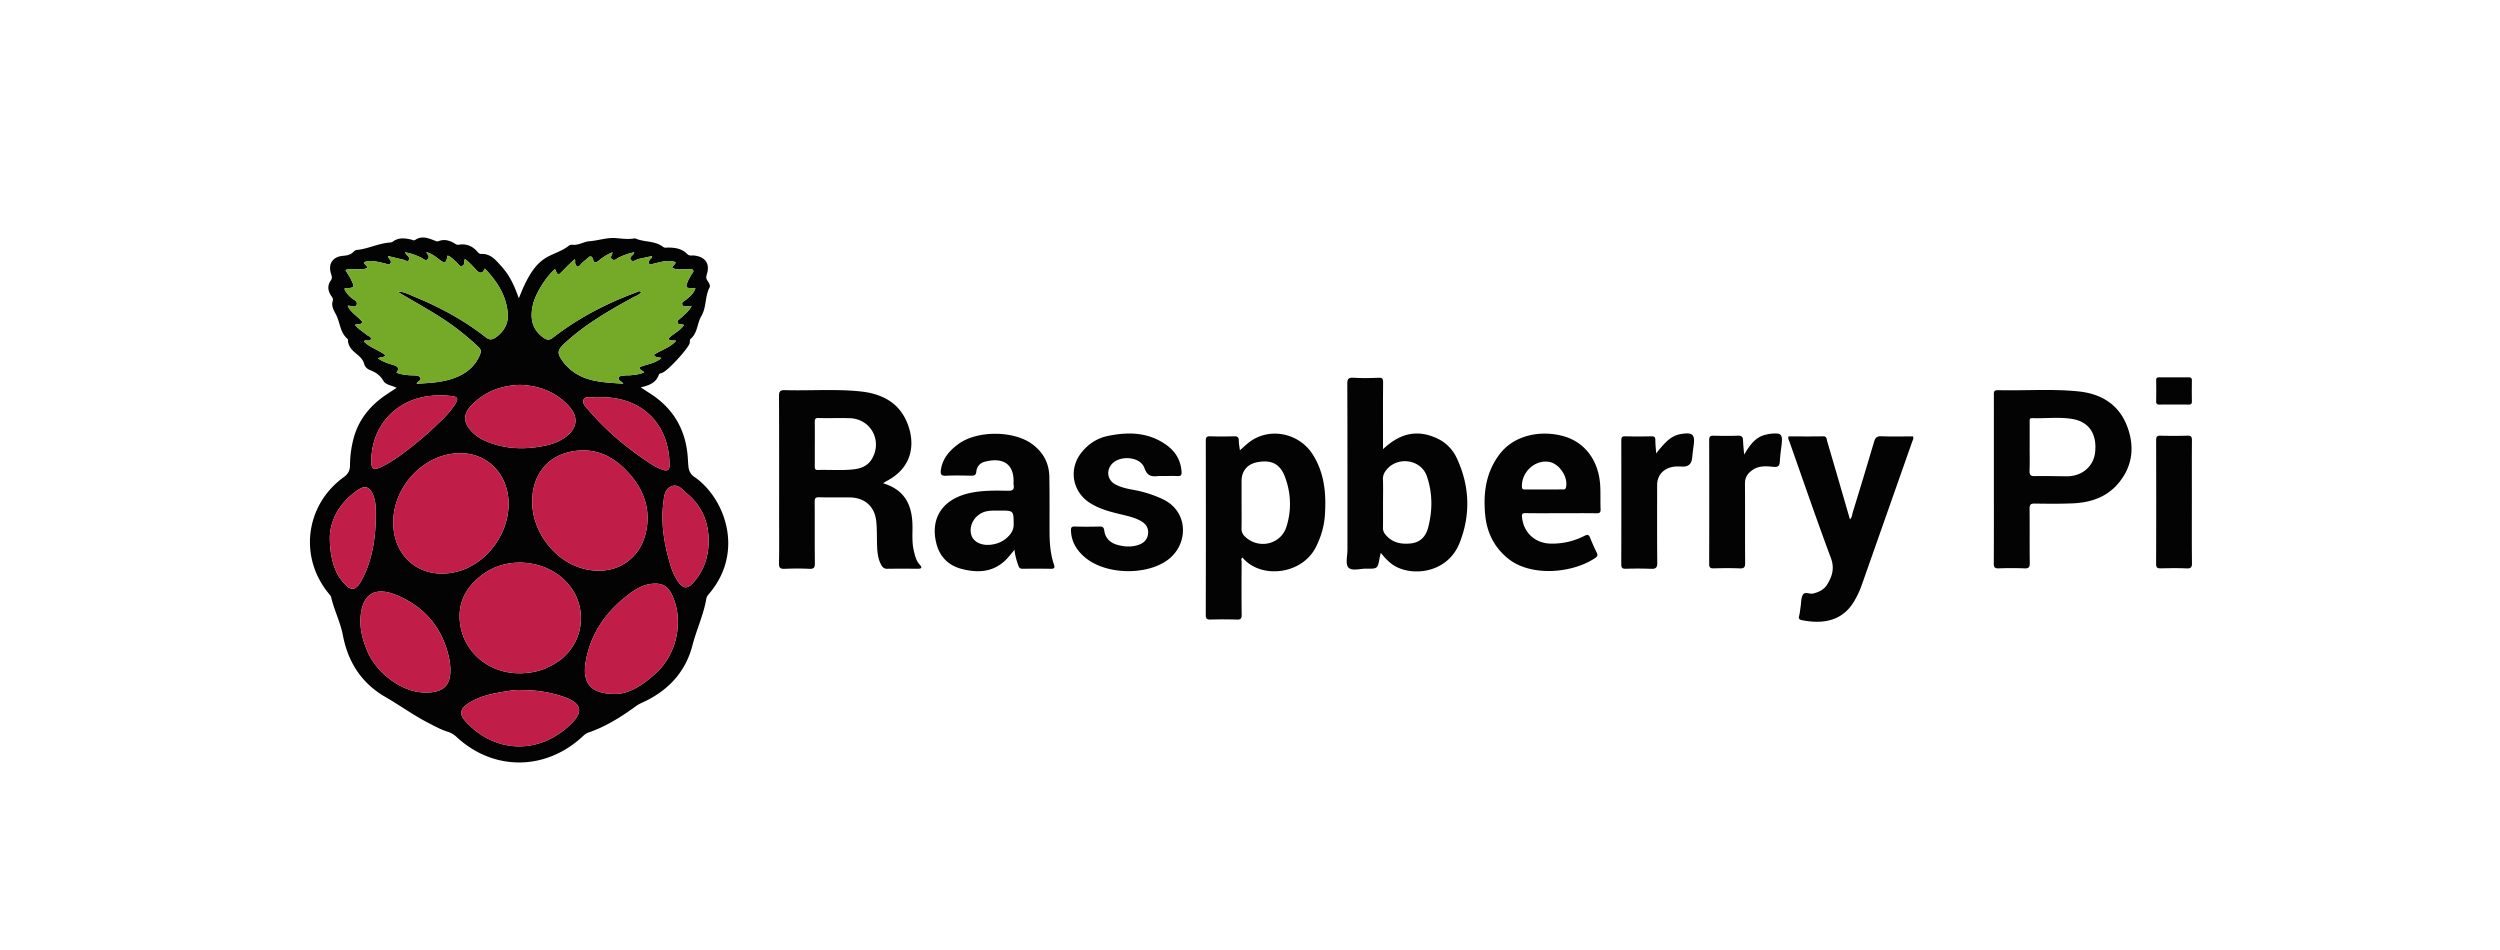 <svg xmlns="http://www.w3.org/2000/svg" fill="none" viewBox="0 0 200 76"><g clip-path="url(#a)"><path fill="#030303" d="M31.73 31.032c-.372-.216-.859-.208-1.07-.58-.248-.434-.606-.672-1.053-.841-.213-.081-.408-.262-.466-.477-.113-.428-.427-.663-.737-.922-.32-.266-.566-.584-.57-1.03 0-.017.005-.042-.003-.048-.622-.494-.613-1.288-.93-1.925-.184-.369-.418-.71-.282-1.139.063-.201-.063-.304-.144-.433-.248-.393-.294-.795-.019-1.184.135-.19.096-.34.032-.535-.264-.803.122-1.39.975-1.454.319-.024.592-.085.817-.32.065-.068.162-.137.25-.145.89-.083 1.7-.51 2.588-.59.114-.01.217-.012.318-.086.45-.332.949-.276 1.45-.16.109.025.221.105.326.034.522-.36 1.027-.155 1.532.037.106.04.213.108.325.063.51-.201.953-.046 1.382.228.063.04.157.069.227.056.644-.117 1.144.113 1.554.6.058.068.166.142.246.137.78-.048 1.194.506 1.637.99.653.714 1.055 1.576 1.389 2.557.164-.39.29-.718.44-1.034.431-.905.952-1.783 1.843-2.272.572-.314 1.221-.493 1.744-.918.066-.054.188-.068.281-.06.484.05.907-.25 1.338-.282.718-.052 1.426-.313 2.117-.251.51.045 1 .112 1.506.022a.092.092 0 0 1 .049.002c.71.322 1.567.17 2.216.673.143.11.279.06.416.06.57 0 1.111.09 1.525.516.17.177.365.101.546.12.905.1 1.297.655 1.018 1.52-.064.196-.055.335.053.492.113.164.254.385.172.54-.387.72-.23 1.57-.665 2.302-.339.57-.282 1.353-.875 1.834-.064.051-.023.22-.055.327-.127.447-1.73 2.182-2.167 2.358-.103.04-.268.072-.291.144-.218.66-.77.875-1.458 1.031l.83.542c1.846 1.209 2.796 2.931 2.939 5.114.015.244.025.487.055.729.04.317.186.584.454.768 2.434 1.66 4.062 5.95 1.22 9.325-.106.125-.217.247-.246.413-.22 1.3-.789 2.494-1.118 3.766-.569 2.19-2.03 3.686-4.09 4.599a2.91 2.91 0 0 0-.536.326c-1.147.833-2.346 1.573-3.697 2.035-.23.079-.381.242-.549.393-2.96 2.671-7.055 2.665-9.972-.022a1.898 1.898 0 0 0-.742-.443c-.531-.161-1.013-.434-1.504-.684-1.212-.62-2.312-1.425-3.49-2.105-1.877-1.082-2.974-2.772-3.383-4.937-.194-1.025-.693-1.985-.93-3.015-.034-.145-.169-.273-.27-.398-2.331-2.924-1.756-7.047 1.292-9.238.309-.222.474-.514.479-.9a8.73 8.73 0 0 1 .294-2.214c.4-1.463 1.292-2.561 2.52-3.412.29-.2.59-.389.916-.602v.003Zm23.583-6.562c-.064.006-.13.017-.194.016-.188-.003-.45.103-.532-.107-.085-.212.188-.307.324-.426.29-.254.608-.48.722-.909h-.268c-.508.001-.539-.039-.346-.52.072-.179.175-.346.266-.518.065-.126.24-.245.17-.378-.085-.16-.291-.067-.445-.08-.41-.031-.835.075-1.225-.116.004-.21.27-.247.254-.46-.615-.214-1.193.002-1.774.129-.12.026-.255.133-.348-.026-.083-.14.038-.238.11-.345.047-.07.168-.098.13-.244-.351.076-.696.158-1.046.225-.214.04-.461.29-.627.1-.219-.249.214-.365.249-.62-.45.073-.851.235-1.248.419-.162.075-.316.29-.523.129-.205-.16.033-.344.036-.55-.45.17-.804.42-1.142.699-.153.125-.325.177-.382-.042-.149-.576-.377-.266-.598-.076-.148.127-.31.244-.43.394-.224.281-.331.168-.426-.091-.04-.107.045-.247-.062-.327-.308.298-.61.571-.889.864-.432.452-.427.458-.665-.086-.733.623-1.567 1.968-1.771 2.856-.274 1.19.002 2.036.852 2.637.25.177.452.223.736.003 2.02-1.567 4.262-2.738 6.658-3.623.126-.047.251-.172.424-.033-.17.239-.444.314-.678.442-1.885 1.033-3.744 2.108-5.346 3.561-.755.686-.759.878-.139 1.694.06.078.129.147.196.218 1.238 1.294 2.867 1.298 4.532 1.419-.154-.22-.458-.268-.366-.5.063-.159.313-.125.482-.16.126-.025.26-.003.389-.014.39-.033.78-.07 1.163-.24-.146-.167-.386-.168-.377-.405.576-.247 1.234-.294 1.75-.735-.21-.09-.454-.008-.602-.255.566-.39 1.283-.564 1.78-1.124-.24-.067-.451.037-.636-.152.381-.417.943-.627 1.271-1.116-.194-.098-.484.014-.522-.214-.028-.167.206-.271.329-.396.283-.287.625-.524.79-.913l.02-.027-.028.021.002.002Zm-21.2-4.291-.032-.017.027.021c.078.168.288.324.129.523-.183.228-.354-.002-.51-.077-.41-.195-.823-.366-1.343-.445.087.11.133.17.18.227.087.112.25.217.159.374-.121.208-.289.03-.43-.002-.41-.092-.817-.197-1.264-.305.038.087.05.129.072.165.081.133.25.253.13.428-.13.19-.298.017-.446.002-.128-.013-.25-.068-.378-.091-.433-.079-.869-.195-1.302.014.065.195.275.24.282.441-.559.245-1.174-.028-1.753.166.154.257.313.484.434.728.33.662.297.71-.438.717-.022 0-.044.032-.077.057.11.274.297.485.514.686.19.177.583.299.462.6-.108.265-.46.038-.715.069.257.579.841.853 1.193 1.316-.152.236-.4.118-.603.216.268.335.623.538.933.794.127.105.402.16.332.355-.063.18-.32.067-.487.103-.021.005-.036.038-.064.072.48.508 1.194.673 1.725 1.108-.157.203-.397.13-.602.237.423.312.865.425 1.297.562.346.11.404.306.173.588.436.169.885.209 1.34.219.208.005.468 0 .572.186.124.223-.225.267-.29.48 1.074-.054 2.127-.105 3.122-.498.897-.355 1.59-.934 1.956-1.858.091-.23.069-.384-.114-.558a20.386 20.386 0 0 0-3.353-2.587c-1.032-.64-2.095-1.227-3.14-1.857.483-.023.893.208 1.31.38 2.053.846 4 1.885 5.75 3.264.303.24.52.204.814-.004.687-.488 1.02-1.155.94-1.967-.136-1.4-.86-2.518-1.83-3.523-.173.378-.391.427-.653.145-.296-.318-.577-.65-.951-.913-.064.217.024.492-.237.56-.204.053-.283-.182-.415-.29-.231-.19-.417-.44-.723-.545-.125.638-.205.671-.686.303-.309-.237-.615-.48-1.008-.57h-.001ZM31.46 41.78c-.006 2.847 2.262 4.635 5.037 3.969 2.584-.62 4.498-3.417 4.15-6.064-.257-1.943-1.713-3.327-3.603-3.424-2.899-.15-5.577 2.497-5.583 5.519Zm11.116-1.637c.003 2.197 1.527 4.398 3.585 5.183 2.49.947 4.895-.198 5.493-2.66.423-1.737-.058-3.296-1.19-4.632-1.122-1.325-2.526-2.18-4.339-1.973-2.218.253-3.553 1.835-3.55 4.083v-.001Zm-.905 13.718c1.12-.024 2.038-.31 2.932-.914a4.188 4.188 0 0 0 .981-6.071c-1.58-2.027-4.78-2.484-6.896-.97-1.39.993-2.128 2.33-1.87 4.057.348 2.331 2.413 3.953 4.854 3.9v-.002Zm7.589 1.652c1.058 0 2.217-.726 3.27-1.712 1.626-1.524 2.177-4.144 1.262-6.142-.348-.762-.789-1.035-1.62-.957-.793.073-1.426.498-2.035.974-1.746 1.363-2.91 3.082-3.285 5.293-.283 1.67.408 2.571 2.409 2.543l-.001.001Zm-15.233-.108c1.423.005 2.021-.535 2.006-1.842a5.012 5.012 0 0 0-.137-1.057c-.546-2.362-2.019-4.014-4.201-4.907-1.748-.716-2.714-.019-2.85 1.76-.07.906.155 1.77.489 2.606.764 1.912 2.847 3.435 4.694 3.44h-.001Zm7.58-24.615c-1.56.044-2.887.57-3.944 1.695-.6.64-.59 1.293-.005 1.95.409.46.926.758 1.5.971 1.216.452 2.473.544 3.745.367.805-.112 1.602-.283 2.287-.775 1.018-.731 1.134-1.647.28-2.556-1.048-1.116-2.378-1.598-3.861-1.651l-.001-.002Zm.119 24.417c-.314-.029-.751.022-1.184.09-1.062.17-2.12.365-3.045.956-.716.458-.784.891-.21 1.505 2.358 2.52 5.851 2.635 8.401.154 1-.973.834-1.644-.49-2.126-1.078-.392-2.196-.58-3.472-.58Zm14.971-11.945c-.016-1.539-.572-2.81-1.74-3.781-.353-.294-.69-.8-1.243-.575-.556.227-.585.816-.647 1.326-.21 1.704.083 3.356.57 4.982.145.483.341.947.641 1.358.38.52.712.548 1.14.087.898-.964 1.266-2.128 1.28-3.397Zm-30.314-.247c.005 1.483.359 2.671.918 3.379.717.91 1.136 1.032 1.735-.174.824-1.661 1.048-3.462 1.031-5.292-.003-.478-.047-.972-.257-1.426-.254-.551-.629-.67-1.127-.337-1.5 1.003-2.27 2.406-2.3 3.85Zm21.618-11.241c-.146 0-.295-.02-.438.003-.307.05-.75-.128-.884.214-.119.3.208.587.415.829 1.354 1.573 2.918 2.91 4.641 4.064.417.279.837.56 1.328.71.33.1.492.021.496-.35a6.254 6.254 0 0 0-.148-1.448c-.566-2.531-2.62-4.06-5.41-4.021v-.002ZM29.71 36.767c-.015.811.117.907.846.56a8.01 8.01 0 0 0 1.012-.585c1.271-.856 2.433-1.847 3.538-2.905.491-.47.975-.96 1.332-1.548.245-.405.167-.542-.285-.6a7.372 7.372 0 0 0-1.75-.013c-2.705.288-4.645 2.378-4.695 5.09h.002ZM70.643 38.661c1.647.488 2.267 1.617 2.347 3.138.039.744-.066 1.496.11 2.234.097.411.183.824.486 1.15.172.184.18.315-.129.315-.83-.002-1.66-.008-2.49.004-.285.003-.402-.175-.507-.383-.224-.446-.272-.932-.292-1.42-.026-.665.001-1.335-.068-1.996-.123-1.192-.923-1.893-2.122-1.91-.814-.012-1.63.015-2.442-.012-.327-.01-.363.111-.361.388.012 1.626-.006 3.251.015 4.876.005.36-.078.48-.452.46-.65-.032-1.303-.029-1.953 0-.356.015-.475-.07-.466-.45.026-1.235.01-2.471.01-3.705 0-3.218.007-6.436-.009-9.655-.002-.377.087-.494.478-.483 2.001.056 4.01-.105 6.005.098 1.66.168 3.07.836 3.752 2.465.69 1.648.485 3.598-1.594 4.69-.081.042-.157.095-.32.195l.002.001Zm-5.46-3.172c0 .602.004 1.202-.001 1.804-.002.179.002.313.248.305.96-.031 1.922.058 2.879-.053.584-.067 1.109-.28 1.43-.81.883-1.46-.064-3.227-1.762-3.28-.83-.025-1.66.01-2.49-.013-.287-.008-.311.114-.306.341.01.569.004 1.138.004 1.706h-.001ZM110.642 35.935c1.415-1.335 2.818-1.587 4.375-.84.709.34 1.219.895 1.535 1.577 1.026 2.211 1.111 4.49.219 6.753-1 2.535-4.007 2.738-5.41 1.709-.329-.242-.601-.534-.897-.91-.041.174-.072.289-.094.405-.157.867-.157.878-1.057.863-.499-.009-1.167.218-1.446-.098-.246-.277-.071-.93-.071-1.416-.002-4.42.005-8.838-.012-13.257-.001-.399.083-.527.497-.502.665.04 1.335.03 2.001.002.318-.013.369.098.366.384-.014 1.608-.007 3.216-.007 4.824v.505l.001.001Zm0 4.27c0 .666.005 1.33-.003 1.997a.768.768 0 0 0 .146.497c.53.707 1.276.862 2.088.775.747-.08 1.192-.554 1.377-1.26.362-1.382.362-2.77-.103-4.12-.46-1.334-2.302-1.617-3.213-.53-.194.23-.309.472-.298.79.023.617.007 1.234.007 1.851h-.001ZM159.51 38.328l-.001-6.682c0-.231-.044-.44.328-.432 2.149.052 4.303-.12 6.445.098 1.764.18 3.182 1.005 3.859 2.712.646 1.632.502 3.225-.657 4.622-.936 1.128-2.221 1.553-3.632 1.62-1.024.047-2.052.034-3.078.019-.328-.005-.411.095-.408.411.016 1.447-.004 2.894.015 4.34.004.337-.079.448-.428.433a25.254 25.254 0 0 0-2.052 0c-.337.014-.399-.107-.398-.413.012-2.243.007-4.487.007-6.73v.002Zm2.861-2.58c0 .634.018 1.269-.007 1.902-.012.333.076.45.429.44.846-.019 1.692.008 2.538.013 1.215.008 2.145-.77 2.275-1.9.166-1.452-.458-2.438-1.769-2.675-1.077-.194-2.176-.038-3.263-.078-.24-.009-.2.16-.2.3-.002.665 0 1.332-.001 1.998h-.002ZM99.193 36.023c.216-.192.415-.376.622-.55 1.593-1.337 4.076-.91 5.214.9.946 1.504 1.08 3.17.959 4.88-.063.881-.312 1.707-.713 2.506-1.131 2.25-4.45 2.57-5.873.848-.153.086-.072.232-.072.342-.007 1.413-.014 2.828.003 4.24.004.304-.08.386-.38.377a37.6 37.6 0 0 0-2.1-.003c-.28.007-.393-.044-.392-.365.012-4.648.01-9.296.002-13.943 0-.276.076-.36.352-.35.635.019 1.27.017 1.904 0 .262-.008.385.052.385.34 0 .266.058.533.088.776v.002Zm.133 4.214c0 .68.01 1.362-.005 2.043a.823.823 0 0 0 .276.644c1.075 1.043 2.861.645 3.313-.771.421-1.32.378-2.66-.096-3.96-.39-1.067-1.059-1.415-2.175-1.228-.833.139-1.314.695-1.314 1.52v1.752ZM81.161 43.985c-.281.326-.484.6-.725.833-1.017.98-2.241 1.025-3.508.694-1.075-.281-1.769-.991-2.031-2.085-.496-2.066.594-3.59 2.87-4.022.95-.18 1.912-.163 2.87-.144.368.006.512-.096.455-.463-.02-.127-.002-.26-.005-.39-.043-1.572-1.2-1.768-2.32-1.464a.864.864 0 0 0-.658.77c-.033.323-.18.346-.436.34-.667-.012-1.336-.03-2.002.006-.428.024-.444-.182-.396-.495.138-.9.687-1.518 1.386-2.036 1.495-1.104 4.412-1.1 5.909-.004.888.65 1.356 1.524 1.377 2.613.026 1.429.015 2.859.016 4.289 0 .928.051 1.85.355 2.738.089.26.018.343-.257.338a78.252 78.252 0 0 0-2.246-.002c-.193.002-.283-.065-.347-.253-.133-.381-.256-.763-.308-1.262l.001-.001Zm-1.16-3.14c-.498.015-1.003-.046-1.476.2-.656.339-1.012 1.076-.822 1.745.153.537.765.863 1.506.793.603-.058 1.121-.289 1.532-.749.237-.265.36-.547.355-.917-.017-1.069-.004-1.07-1.095-1.071ZM143.079 34.912c.918 0 1.843.012 2.769-.007.312-.006.278.232.324.39.615 2.08 1.218 4.166 1.824 6.254.166-.143.167-.372.226-.565a500.492 500.492 0 0 0 1.7-5.629c.095-.32.213-.47.588-.455.845.037 1.692.011 2.536.011.064.17-.025.295-.072.428-1.349 3.834-2.697 7.668-4.048 11.5a7.184 7.184 0 0 1-.626 1.314c-1.001 1.653-2.689 1.755-4.149 1.459-.178-.037-.286-.104-.224-.33.067-.25.085-.512.125-.768.048-.304.027-.645.162-.904.171-.326.546-.06.827-.127.481-.114.893-.316 1.15-.747.39-.652.584-1.28.283-2.09-1.148-3.08-2.214-6.19-3.309-9.29-.048-.135-.139-.261-.086-.445v.001ZM124.887 41.057c-.945 0-1.89.011-2.834-.007-.273-.005-.315.079-.29.33.12 1.235 1.05 2.099 2.329 2.11a5.626 5.626 0 0 0 2.634-.607c.262-.133.383-.134.493.157.15.393.329.775.512 1.154.09.187.096.301-.103.436-1.822 1.243-5.166 1.535-6.992.047-1.124-.916-1.695-2.105-1.824-3.527-.157-1.728.059-3.355 1.146-4.8 1.204-1.6 3.397-1.957 5.173-1.44 1.716.498 2.793 2.011 2.888 3.978.031.616.004 1.235.028 1.852.01.26-.075.326-.327.322-.945-.014-1.89-.006-2.833-.006v.001Zm-1.435-1.902c.504 0 1.009.003 1.514-.002.118-.001.254.042.306-.15.22-.81-.535-1.944-1.383-2.06-1.125-.156-2.174.838-2.135 1.997.008.24.136.215.282.215.472.002.943 0 1.416 0ZM93.085 38.084c-.147 0-.294-.013-.439.002-.523.055-.865.004-1.09-.64-.336-.96-2.076-1.063-2.681-.233-.39.533-.237 1.217.349 1.537.463.253.976.352 1.487.446a9.35 9.35 0 0 1 2.31.74c2.14 1.007 2.085 3.754.252 4.96-1.746 1.15-4.822 1.05-6.432-.27-.68-.56-1.123-1.252-1.163-2.16-.01-.228.014-.354.302-.345.666.023 1.334.02 2.002 0 .259-.006.325.095.36.33.092.633.492.994 1.1 1.152.547.143 1.087.173 1.632-.01.442-.15.726-.436.773-.904.047-.476-.198-.807-.602-1.025-.49-.265-1.03-.386-1.568-.515-.869-.208-1.73-.43-2.497-.923-1.401-.904-1.705-2.713-.662-4.023.546-.684 1.247-1.146 2.102-1.325 1.658-.346 3.274-.307 4.712.734.718.52 1.137 1.23 1.194 2.136.015.253-.052.353-.318.339-.374-.02-.75-.005-1.123-.005v.002ZM139.532 36.367c.469-.786.917-1.419 1.757-1.598.079-.016.156-.043.237-.052 1.001-.125 1.116-.008.988.979-.051.403-.104.805-.127 1.21-.018.335-.116.482-.497.443-.578-.057-1.166-.115-1.695.256-.389.272-.602.593-.598 1.09.016 2.113 0 4.225.014 6.338.002.33-.068.453-.424.438-.699-.03-1.4-.02-2.1-.003-.28.008-.354-.084-.353-.357.009-3.299.009-6.598 0-9.897 0-.277.08-.365.357-.358.651.017 1.303.023 1.953-.002.313-.011.393.12.401.395.011.334.05.667.086 1.12l.001-.002ZM132.49 36.274c.316-.4.602-.747.944-1.048.3-.264.646-.44 1.038-.503.959-.154 1.145.03 1.013.97-.045.321-.083.644-.117.967-.051.469-.317.69-.799.665-.36-.02-.718-.02-1.06.11-.604.23-.938.728-.938 1.38 0 2.064-.012 4.128.011 6.192.005.418-.125.517-.519.498a27.9 27.9 0 0 0-2.002-.004c-.273.007-.36-.077-.359-.357.008-3.3.007-6.598.002-9.897 0-.238.037-.35.314-.343.699.02 1.4.015 2.099.002.233-.005.312.069.312.302.002.355.041.71.064 1.065h-.003ZM175.348 40.17c0 1.624-.011 3.248.009 4.872.004.337-.077.444-.425.43-.681-.03-1.366-.02-2.05-.004-.275.007-.395-.033-.394-.36.014-3.297.011-6.593.003-9.89 0-.267.06-.37.347-.363.716.019 1.433.024 2.148-.002.323-.011.37.115.368.395-.012 1.64-.006 3.281-.006 4.921v.001ZM173.894 32.365c-.375 0-.75-.01-1.123.004-.216.009-.282-.07-.278-.28.011-.552.011-1.105 0-1.656-.004-.2.079-.249.259-.248.782.006 1.563.006 2.345 0 .189-.002.256.068.254.255-.008.553-.011 1.106.001 1.657.005.218-.08.279-.287.272-.39-.013-.781-.004-1.171-.004Z"/><path fill="#75A928" d="M34.114 20.179c.393.09.699.332 1.008.569.481.368.561.335.686-.303.306.104.492.356.723.545.132.109.21.343.415.29.262-.068.174-.342.237-.56.373.263.655.595.95.913.262.282.48.234.655-.145.969 1.005 1.693 2.123 1.83 3.523.079.812-.254 1.479-.941 1.967-.294.208-.51.245-.815.004-1.748-1.38-3.695-2.419-5.749-3.264-.418-.172-.827-.403-1.31-.38 1.044.63 2.108 1.216 3.14 1.857a20.332 20.332 0 0 1 3.353 2.587c.182.174.205.328.114.558-.367.924-1.059 1.503-1.956 1.858-.995.393-2.048.444-3.123.498.066-.213.415-.257.29-.48-.103-.186-.363-.181-.57-.186-.457-.01-.906-.05-1.342-.22.232-.28.174-.476-.173-.587-.43-.138-.873-.25-1.296-.562.205-.106.446-.034.602-.237-.531-.435-1.245-.6-1.725-1.108.028-.034.043-.067.064-.072.168-.036.424.077.487-.103.07-.195-.205-.25-.332-.355-.31-.256-.665-.46-.933-.794.203-.098.45.019.603-.216-.352-.463-.936-.736-1.193-1.316.253-.03.607.196.715-.07.121-.3-.273-.422-.462-.598-.216-.202-.405-.413-.514-.687.033-.026.055-.056.077-.057.735-.008.767-.054.438-.717-.121-.244-.28-.471-.434-.728.579-.194 1.194.079 1.753-.166-.007-.201-.218-.246-.282-.44.432-.21.869-.094 1.302-.015.127.023.25.078.378.09.149.015.315.188.445 0 .12-.175-.048-.296-.129-.429-.022-.036-.035-.078-.072-.165.447.11.854.213 1.264.305.141.032.31.21.43.002.09-.157-.073-.262-.16-.374l-.18-.227c.52.079.934.25 1.344.445.157.075.327.305.51.077.16-.2-.051-.355-.13-.523l.007-.005ZM55.319 24.475c-.165.39-.507.625-.79.913-.123.125-.356.229-.328.396.038.228.329.117.522.214-.33.49-.89.7-1.271 1.116.185.189.395.085.636.152-.496.56-1.214.733-1.78 1.124.148.247.392.164.601.255-.515.442-1.173.488-1.749.735-.01.237.23.239.377.404-.383.17-.773.209-1.163.24-.13.011-.264-.009-.39.015-.169.035-.419 0-.482.16-.092.232.214.279.367.5-1.665-.122-3.294-.125-4.532-1.42-.068-.07-.137-.14-.196-.217-.62-.816-.617-1.008.14-1.694 1.601-1.454 3.46-2.528 5.345-3.56.235-.129.508-.205.678-.443-.174-.139-.298-.013-.424.033-2.396.884-4.637 2.055-6.658 3.623-.284.22-.485.174-.736-.003-.85-.601-1.126-1.447-.852-2.637.204-.888 1.038-2.233 1.77-2.856.24.544.234.538.666.086.28-.293.582-.567.889-.864.107.08.022.22.062.326.094.26.202.373.426.092.12-.15.282-.268.43-.394.222-.19.45-.502.598.076.057.219.228.168.381.042.338-.277.694-.529 1.143-.699-.003.206-.24.39-.036.55.207.161.36-.054.523-.13.397-.183.798-.346 1.248-.418-.035.255-.468.37-.25.62.167.191.414-.06.627-.1.35-.067.696-.15 1.047-.225.039.146-.083.174-.13.244-.07.107-.192.205-.11.345.093.158.226.051.348.026.581-.127 1.159-.343 1.774-.13.016.214-.25.25-.255.461.39.19.816.084 1.226.117.153.012.36-.081.445.079.07.133-.105.251-.17.378-.091.172-.194.339-.266.519-.193.481-.162.521.346.52h.268c-.114.428-.432.653-.722.908-.136.12-.408.214-.325.426.083.21.345.104.532.107.065 0 .13-.01.195-.016l.006.006-.001-.002Z"/><path fill="#C01E49" d="M31.46 41.781c.007-3.021 2.684-5.668 5.583-5.52 1.89.098 3.346 1.482 3.602 3.425.35 2.646-1.565 5.444-4.149 6.064-2.775.666-5.043-1.122-5.037-3.969h.001ZM42.576 40.144c-.003-2.248 1.332-3.83 3.55-4.083 1.813-.206 3.217.649 4.339 1.973 1.132 1.337 1.613 2.896 1.19 4.631-.6 2.463-3.003 3.608-5.492 2.66-2.06-.783-3.583-2.986-3.586-5.182h-.001ZM41.671 53.862c-2.441.055-4.507-1.567-4.854-3.9-.257-1.726.481-3.063 1.87-4.056 2.116-1.514 5.317-1.057 6.896.97a4.187 4.187 0 0 1-.98 6.07c-.896.604-1.813.89-2.933.915l.001.001ZM49.26 55.514c-2 .028-2.692-.873-2.409-2.543.375-2.212 1.538-3.93 3.285-5.293.61-.475 1.242-.901 2.036-.974.83-.078 1.271.195 1.62.957.914 1.998.364 4.619-1.263 6.142-1.052.986-2.21 1.71-3.27 1.712l.001-.001ZM34.027 55.406c-1.847-.005-3.93-1.528-4.694-3.44-.334-.836-.558-1.7-.49-2.607.137-1.779 1.103-2.475 2.851-1.76 2.182.895 3.655 2.546 4.2 4.908.081.345.134.704.138 1.057.015 1.306-.583 1.846-2.006 1.842ZM41.608 30.79c1.483.055 2.814.537 3.861 1.653.854.91.739 1.824-.28 2.555-.684.492-1.482.663-2.286.775-1.272.177-2.53.084-3.746-.367-.573-.212-1.09-.51-1.5-.97-.586-.658-.595-1.313.005-1.95 1.059-1.125 2.385-1.651 3.945-1.696ZM41.726 55.208c1.276-.002 2.394.187 3.472.579 1.324.482 1.49 1.153.49 2.126-2.55 2.482-6.044 2.367-8.4-.154-.575-.614-.508-1.048.209-1.505.925-.59 1.983-.786 3.044-.955.434-.069.87-.12 1.185-.091ZM56.697 43.263c-.013 1.27-.381 2.433-1.278 3.397-.43.46-.76.433-1.14-.087-.3-.41-.497-.874-.642-1.358-.488-1.627-.78-3.278-.57-4.982.062-.51.092-1.099.647-1.325.553-.226.89.28 1.243.574 1.168.97 1.725 2.241 1.74 3.78ZM26.383 43.016c.031-1.444.801-2.848 2.3-3.85.498-.334.872-.214 1.127.337.21.454.253.949.257 1.426.017 1.83-.207 3.63-1.031 5.292-.599 1.206-1.017 1.084-1.736.174-.558-.708-.912-1.897-.917-3.379ZM48.001 31.774c2.79-.038 4.845 1.491 5.41 4.022.105.476.155.959.148 1.449-.004.37-.166.45-.496.349-.491-.15-.91-.43-1.328-.71-1.722-1.153-3.286-2.491-4.64-4.064-.209-.242-.535-.528-.416-.83.135-.34.577-.163.884-.213.143-.022.292-.004.438-.004v.002ZM29.709 36.767c.05-2.714 1.988-4.803 4.694-5.091a7.32 7.32 0 0 1 1.75.012c.452.06.53.197.285.6-.358.59-.84 1.079-1.333 1.55-1.105 1.056-2.266 2.048-3.537 2.904-.323.217-.66.418-1.012.585-.73.347-.862.252-.847-.56ZM55.313 24.47l.028-.022-.022.027-.006-.005ZM34.108 20.183c-.01-.006-.018-.014-.027-.021.011.006.022.01.033.017l-.006.005Z"/></g><defs><clipPath id="a"><path fill="#fff" d="M24.798 19h150.559v42H24.797z"/></clipPath></defs></svg>